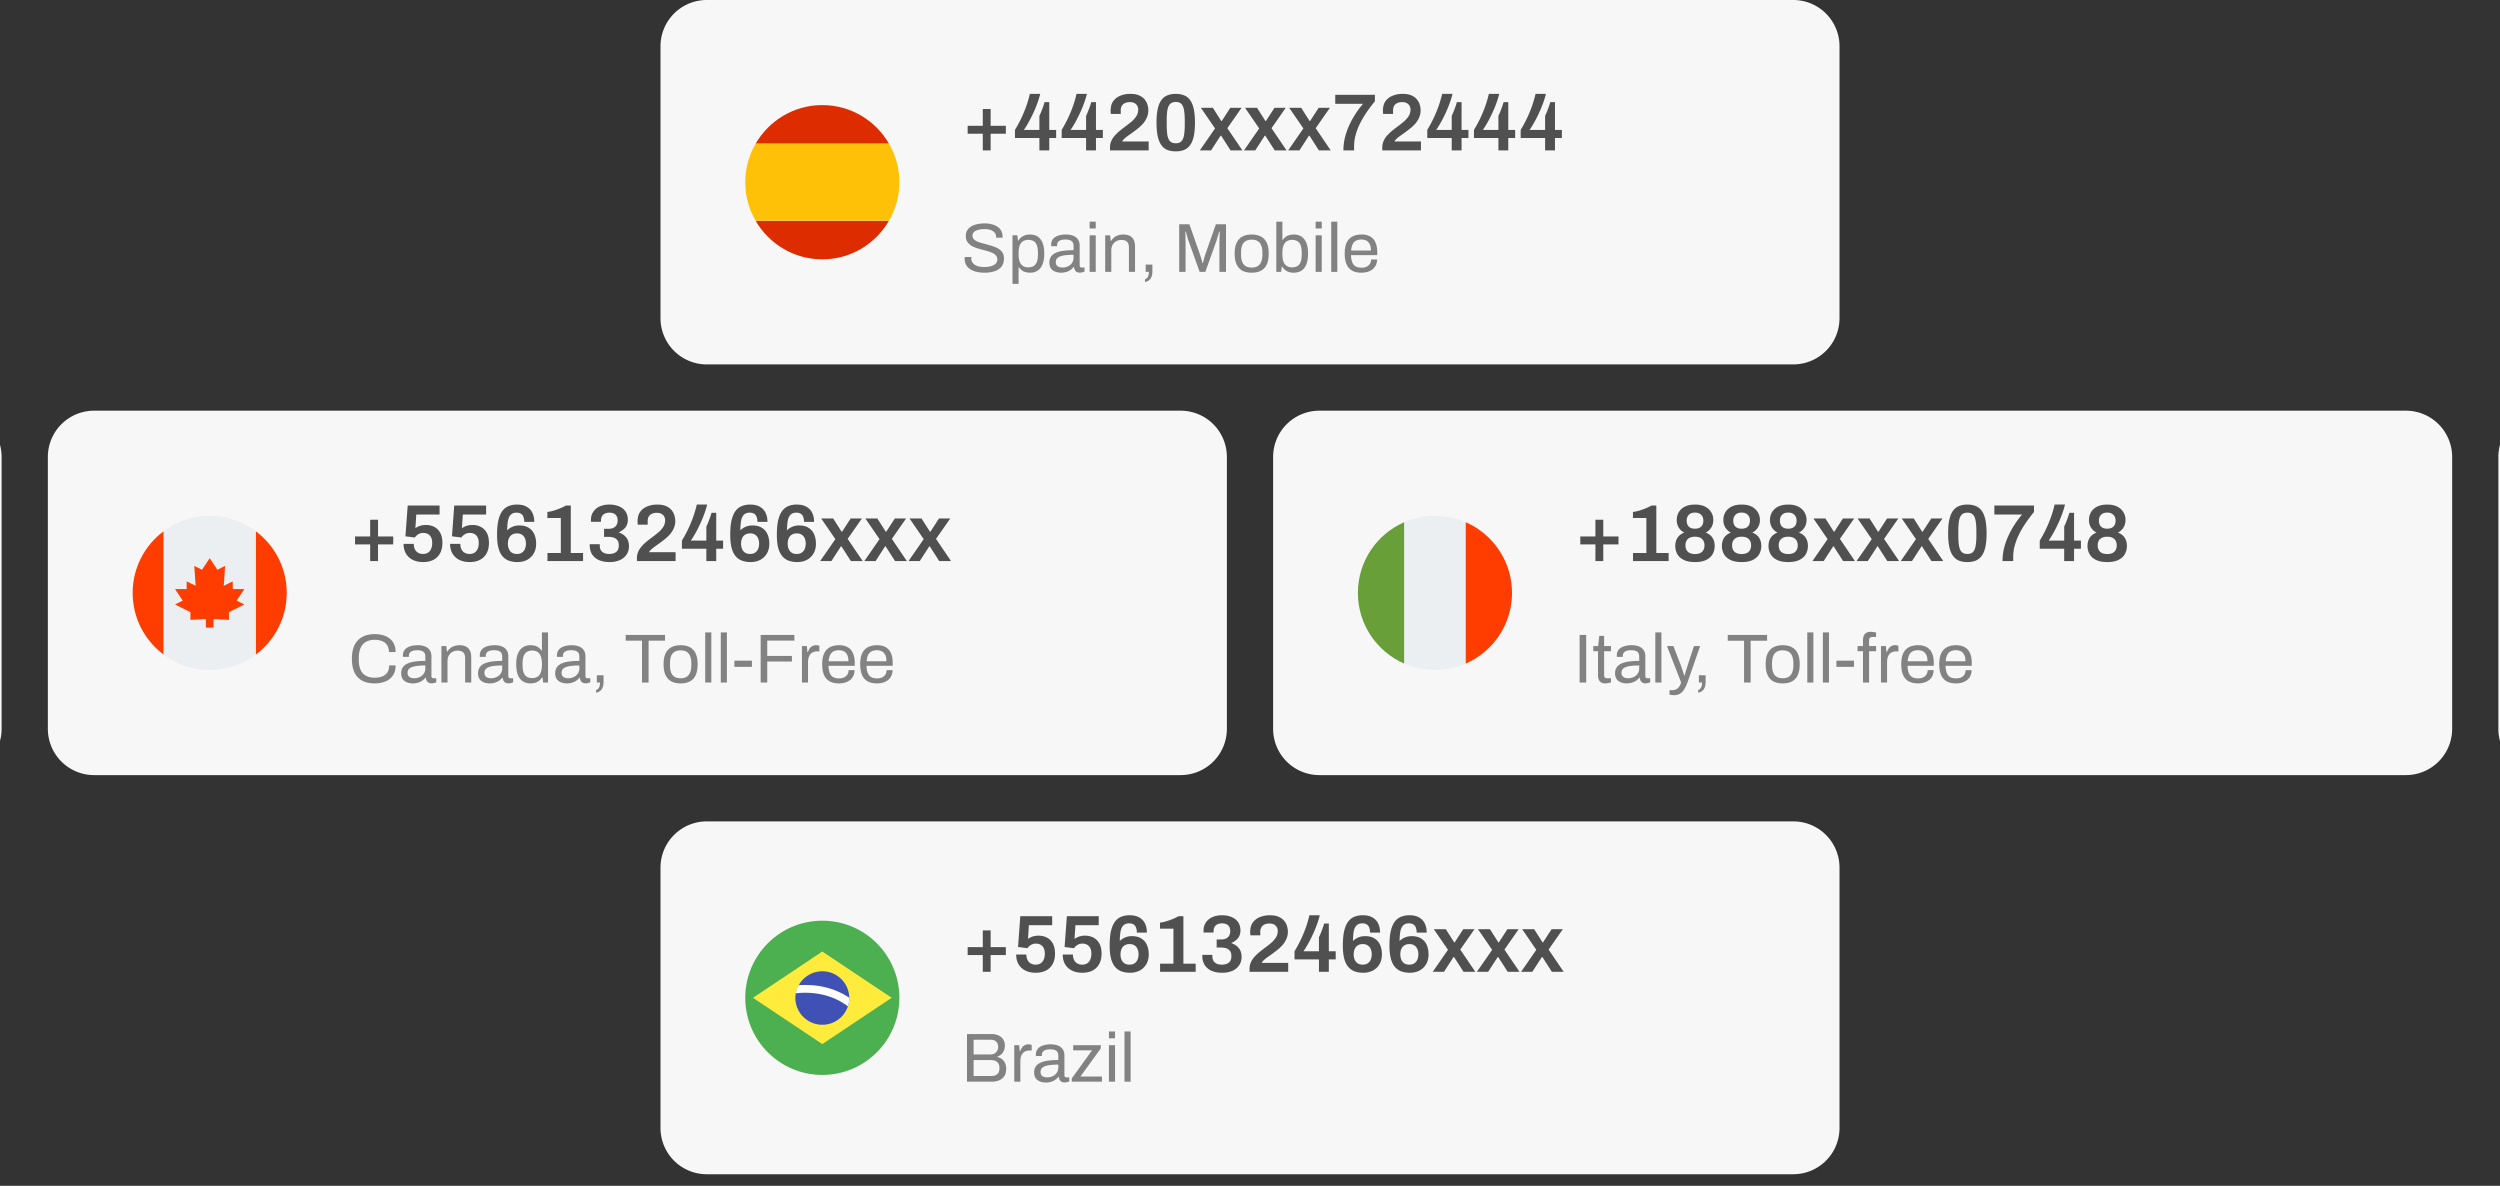 <svg width="331" height="157" viewBox="0 0 331 157" fill="none" xmlns="http://www.w3.org/2000/svg"><rect x="0" y="0" width="331" height="157" fill="#333333" stroke="none"/><g clip-path="url(#a)"><path d="M237.43 0H93.57a6.124 6.124 0 0 0-6.12 6.127v35.995a6.124 6.124 0 0 0 6.12 6.127h143.86a6.124 6.124 0 0 0 6.122-6.127V6.127A6.124 6.124 0 0 0 237.43 0z" fill="#F7F7F7"/><path d="M108.874 13.914c-3.774 0-7.062 2.057-8.827 5.106H117.7c-1.764-3.05-5.052-5.106-8.826-5.106zm8.825 15.316h-17.652c1.765 3.05 5.053 5.106 8.827 5.106s7.061-2.056 8.825-5.105z" fill="#DD2C00"/><path d="M119.078 24.123c0-1.862-.507-3.602-1.376-5.105h-17.654a10.155 10.155 0 0 0 0 10.211h17.654a10.168 10.168 0 0 0 1.376-5.106z" fill="#FFC107"/><path opacity=".7" d="M130.345 36.104a4.81 4.81 0 0 1-.992-.1 2.727 2.727 0 0 1-.835-.322 1.798 1.798 0 0 1-.588-.589c-.141-.238-.211-.533-.211-.882v-.092a.476.476 0 0 0 .009-.092h.881a.76.76 0 0 1-.009.092v.101c0 .245.074.454.221.625.147.172.349.3.606.386.263.08.56.12.89.12.147 0 .3-.01.46-.028a2.76 2.76 0 0 0 .468-.092 1.75 1.75 0 0 0 .404-.183.916.916 0 0 0 .285-.285.78.78 0 0 0 .11-.423.733.733 0 0 0-.184-.515 1.232 1.232 0 0 0-.468-.34 4.071 4.071 0 0 0-.671-.239 18.41 18.41 0 0 0-.762-.211 9.976 9.976 0 0 1-.771-.23 3.329 3.329 0 0 1-.661-.33 1.682 1.682 0 0 1-.478-.497 1.385 1.385 0 0 1-.174-.717c0-.263.052-.5.156-.707.11-.209.269-.383.477-.524.215-.147.478-.258.79-.331.312-.08.67-.12 1.075-.12.33 0 .636.037.918.11.287.068.538.175.753.322a1.5 1.5 0 0 1 .514.543c.122.22.184.487.184.8v.11h-.864v-.138a.784.784 0 0 0-.192-.534 1.234 1.234 0 0 0-.533-.34 2.196 2.196 0 0 0-.753-.119c-.367 0-.673.037-.918.11-.245.068-.429.169-.551.303a.641.641 0 0 0-.175.442c0 .19.059.349.175.478.122.128.281.235.477.321.196.08.42.153.671.22.251.068.505.139.762.212.263.068.517.147.762.24a2.7 2.7 0 0 1 .67.33c.202.129.361.294.478.496.116.196.174.438.174.726 0 .447-.11.812-.33 1.094-.221.276-.524.478-.909.606a4.24 4.24 0 0 1-1.341.193zm3.708 1.48V31.16h.643l.083.69h.064c.165-.27.376-.47.633-.598.258-.135.548-.202.873-.202.404 0 .747.089 1.028.266.282.178.499.457.652.837.153.373.23.86.23 1.46 0 .565-.08 1.033-.239 1.407-.153.368-.37.64-.652.818a1.802 1.802 0 0 1-.982.266c-.209 0-.405-.024-.588-.073a1.531 1.531 0 0 1-.496-.23 1.68 1.68 0 0 1-.386-.413h-.055v2.196h-.808zm2.075-2.187c.3 0 .545-.058.735-.175.19-.122.331-.31.422-.56.092-.258.138-.585.138-.984v-.193c0-.422-.049-.76-.147-1.01-.098-.258-.242-.442-.431-.552-.184-.11-.414-.165-.689-.165-.3 0-.548.067-.744.202-.19.128-.33.324-.422.588a3.138 3.138 0 0 0-.129.965v.138c0 .337.031.618.092.845.067.22.159.398.276.533.122.135.26.23.413.285.153.055.315.083.486.083zm4.348.707c-.178 0-.356-.021-.533-.064a1.61 1.61 0 0 1-.496-.211 1.068 1.068 0 0 1-.367-.405 1.429 1.429 0 0 1-.138-.661c0-.331.08-.604.239-.818.159-.215.379-.38.661-.496a3.6 3.6 0 0 1 1.019-.249c.392-.049.817-.073 1.277-.073v-.552c0-.177-.031-.33-.092-.46a.608.608 0 0 0-.331-.293c-.153-.074-.373-.11-.661-.11-.275 0-.496.036-.661.11a.705.705 0 0 0-.34.266.747.747 0 0 0-.092.368v.138h-.78a.478.478 0 0 1-.009-.092v-.11c0-.295.079-.54.238-.736.166-.202.395-.352.689-.45a3.02 3.02 0 0 1 1.01-.156c.404 0 .741.058 1.01.174.276.117.481.282.615.497.141.214.212.472.212.772v2.619c0 .116.027.199.082.248a.32.32 0 0 0 .202.064h.358v.533c-.085.037-.18.068-.284.092-.104.03-.224.046-.358.046a.711.711 0 0 1-.395-.1.607.607 0 0 1-.239-.258 1.276 1.276 0 0 1-.11-.386h-.064a1.672 1.672 0 0 1-.423.404c-.165.11-.352.196-.56.258a2.397 2.397 0 0 1-.679.091zm.202-.68a1.633 1.633 0 0 0 1.019-.349c.135-.116.242-.254.321-.413.08-.16.12-.334.12-.524v-.405a8.3 8.3 0 0 0-1.268.083c-.349.055-.618.153-.808.294-.183.141-.275.34-.275.598 0 .165.037.3.11.404a.696.696 0 0 0 .312.239c.135.049.291.073.469.073zm3.589-5.174v-.9h.808v.9h-.808zm0 5.744V31.16h.808v4.834h-.808zm2.062 0V31.16h.652l.074.726h.064c.129-.196.273-.355.432-.478.165-.122.346-.211.541-.266.202-.062.417-.092.643-.092.306 0 .573.052.799.156.233.104.413.273.542.506.135.232.202.548.202.946v3.336h-.808v-3.226c0-.202-.028-.367-.083-.496a.692.692 0 0 0-.211-.303.755.755 0 0 0-.321-.156 1.717 1.717 0 0 0-.414-.046c-.226 0-.44.055-.642.165-.202.11-.365.27-.487.478a1.507 1.507 0 0 0-.175.744v2.84h-.808zm5.267 1.351v-.377a.478.478 0 0 0 .284-.174.852.852 0 0 0 .175-.35c.036-.134.055-.284.055-.45h-.423v-.965h.891v.864c0 .355-.052.631-.156.827a1 1 0 0 1-.376.441 1.345 1.345 0 0 1-.45.184zm4.53-1.35V29.69h1.349l1.433 4.09c.037.11.073.232.11.367.043.129.08.251.11.367.037.117.065.218.083.304h.064a9.837 9.837 0 0 1 .175-.69c.036-.128.07-.245.101-.349l1.432-4.09h1.341v6.305h-.873V32.3c0-.19.004-.395.01-.616l.018-.616c.006-.19.009-.325.009-.404h-.073c-.019.08-.049.193-.092.34l-.138.45c-.043.153-.082.291-.119.414l-1.479 4.126h-.753l-1.478-4.126a11.9 11.9 0 0 1-.119-.359c-.037-.14-.077-.285-.12-.432a10.71 10.71 0 0 0-.11-.413h-.064c.006.135.009.303.009.505.006.196.009.395.009.598.006.196.009.373.009.533v3.694h-.844zm9.601.11c-.489 0-.902-.09-1.239-.267a1.81 1.81 0 0 1-.762-.836c-.172-.374-.257-.849-.257-1.425 0-.582.085-1.057.257-1.424.177-.374.431-.65.762-.827.337-.184.75-.276 1.239-.276.49 0 .9.092 1.231.276.337.177.591.453.762.827.171.367.257.842.257 1.424 0 .576-.086 1.05-.257 1.425a1.749 1.749 0 0 1-.762.836c-.331.178-.741.266-1.231.266zm0-.68c.313 0 .573-.062.781-.184.208-.123.364-.313.468-.57.11-.264.166-.594.166-.993v-.202c0-.404-.056-.735-.166-.992a1.122 1.122 0 0 0-.468-.57c-.208-.123-.468-.184-.781-.184-.312 0-.575.061-.789.184a1.128 1.128 0 0 0-.469.57c-.104.257-.156.588-.156.992v.202c0 .399.052.73.156.993.105.257.261.447.469.57.214.122.477.183.789.183zm5.55.68c-.325 0-.615-.065-.873-.194a1.62 1.62 0 0 1-.633-.606h-.064l-.083.69h-.643V29.35h.808v2.417h.055c.11-.172.239-.31.386-.414a1.53 1.53 0 0 1 .496-.23c.183-.049.379-.073.587-.073.374 0 .701.089.983.266.282.178.499.45.652.818.159.368.239.837.239 1.406 0 .6-.077 1.09-.23 1.47-.153.375-.37.65-.652.828-.281.178-.624.266-1.028.266zm-.193-.708c.275 0 .505-.055.689-.166.189-.11.333-.29.431-.542.098-.257.147-.594.147-1.01v-.194c0-.404-.046-.732-.138-.983-.091-.258-.232-.444-.422-.56-.19-.123-.435-.184-.735-.184-.171 0-.333.027-.486.082a1.03 1.03 0 0 0-.414.285 1.453 1.453 0 0 0-.275.542 3.266 3.266 0 0 0-.092.837v.147c0 .38.043.698.129.955.092.258.232.454.422.589.196.134.444.202.744.202zm3.107-5.147v-.9h.808v.9h-.808zm0 5.744V31.16h.808v4.834h-.808zm2.063 0V29.35h.808v6.644h-.808zm3.99.11c-.477 0-.881-.088-1.212-.266a1.785 1.785 0 0 1-.744-.836c-.165-.374-.248-.849-.248-1.425 0-.582.083-1.057.248-1.424.172-.374.423-.65.753-.827.331-.184.744-.276 1.24-.276.453 0 .833.089 1.139.266a1.6 1.6 0 0 1 .688.781c.159.344.239.776.239 1.296v.386h-3.471c.012.386.067.705.165.956.104.245.257.426.459.542.202.11.457.166.763.166.208 0 .388-.025.541-.074.16-.055.291-.132.395-.23a.938.938 0 0 0 .248-.349c.055-.135.086-.282.092-.44h.79a1.964 1.964 0 0 1-.147.716 1.506 1.506 0 0 1-.404.551 1.917 1.917 0 0 1-.652.359 2.781 2.781 0 0 1-.882.128zm-1.35-2.931h2.617c0-.27-.03-.497-.091-.68a1.132 1.132 0 0 0-.267-.45.921.921 0 0 0-.395-.249 1.428 1.428 0 0 0-.505-.082c-.281 0-.52.052-.716.156a1.034 1.034 0 0 0-.45.478c-.104.214-.168.49-.193.827z" fill="#505050"/><path d="M130.12 19.912v-2.21h-2.003v-1.05h2.003v-2.22h1.04v2.22h2.014v1.05h-2.014v2.21h-1.04zm7.496 0v-1.64h-3.235v-1.073c.286-.472.55-.958.793-1.458s.464-1.026.664-1.576c.201-.55.372-1.13.514-1.737h1.372c-.093.379-.211.768-.354 1.168-.142.4-.3.79-.471 1.17-.172.378-.343.732-.515 1.06-.171.322-.332.605-.482.848a6.88 6.88 0 0 1-.342.525h2.056v-1.855c.065-.136.129-.279.193-.429.065-.157.126-.314.182-.471a9.17 9.17 0 0 0 .311-.923h.621V17.2h.911v1.072h-.911v1.64h-1.307zm6.183 0v-1.64h-3.235v-1.073c.286-.472.55-.958.793-1.458s.464-1.026.664-1.576c.201-.55.372-1.13.514-1.737h1.372c-.093.379-.211.768-.354 1.168-.142.4-.3.79-.471 1.17-.172.378-.343.732-.515 1.06-.171.322-.332.605-.482.848a6.88 6.88 0 0 1-.342.525h2.056v-1.855c.065-.136.129-.279.193-.429.064-.157.126-.314.182-.471a9.17 9.17 0 0 0 .311-.923h.621V17.2h.911v1.072h-.911v1.64h-1.307zm3.163 0v-.354c0-.322.057-.615.171-.88.114-.264.268-.503.461-.718.193-.221.407-.429.643-.622.242-.2.485-.39.728-.568.3-.221.582-.443.847-.665a3.33 3.33 0 0 0 .642-.729c.164-.264.247-.557.247-.879 0-.15-.036-.3-.107-.45a.894.894 0 0 0-.354-.376c-.157-.1-.372-.15-.643-.15s-.496.047-.675.14a.901.901 0 0 0-.407.375 1.321 1.321 0 0 0-.128.611v.44h-1.307a1.47 1.47 0 0 1-.022-.161 2.851 2.851 0 0 1-.01-.268c0-.53.118-.954.353-1.276.243-.329.56-.568.954-.718a3.504 3.504 0 0 1 1.296-.236c.485 0 .881.071 1.189.214.314.143.557.325.729.547.178.222.3.457.364.708a2.397 2.397 0 0 1-.075 1.63 3.12 3.12 0 0 1-.482.793 5.5 5.5 0 0 1-.739.707c-.279.222-.579.447-.9.676a22.71 22.71 0 0 0-.482.343 4.164 4.164 0 0 0-.418.343 1.577 1.577 0 0 0-.268.343h3.514v1.18h-5.121zm8.711.128c-.4 0-.757-.057-1.071-.171a1.852 1.852 0 0 1-.804-.611c-.221-.286-.389-.672-.503-1.158-.114-.494-.172-1.115-.172-1.866 0-.75.058-1.369.172-1.855.114-.493.282-.883.503-1.169a1.77 1.77 0 0 1 .804-.6 2.95 2.95 0 0 1 1.071-.182c.4 0 .754.06 1.061.182.314.114.582.315.803.6.221.286.39.676.504 1.17.114.485.171 1.103.171 1.854 0 .75-.057 1.372-.171 1.866-.114.486-.283.872-.504 1.158a1.85 1.85 0 0 1-.803.61 3.032 3.032 0 0 1-1.061.172zm0-1.072c.336 0 .585-.09.75-.268.171-.186.285-.457.343-.815.064-.364.096-.815.096-1.35v-.558c0-.55-.032-1.008-.096-1.373-.058-.371-.172-.647-.343-.825-.165-.186-.414-.28-.75-.28-.328 0-.582.094-.761.28-.171.178-.289.45-.353.815a8.815 8.815 0 0 0-.086 1.35v.558c0 .543.029 1 .086 1.373.064.364.182.64.353.825.179.179.433.268.761.268zm3.184.944l2.014-2.906-1.875-2.734h1.586l1.114 1.748h.064l1.136-1.748h1.489l-1.885 2.702 1.992 2.938h-1.564l-1.253-1.952h-.065l-1.264 1.952h-1.489zm5.848 0l2.014-2.906-1.875-2.734h1.586l1.114 1.748h.064l1.136-1.748h1.489l-1.886 2.702 1.993 2.938h-1.564l-1.254-1.952h-.064l-1.264 1.952h-1.489zm5.848 0l2.014-2.906-1.874-2.734h1.585l1.114 1.748h.065l1.135-1.748h1.489l-1.885 2.702 1.992 2.938h-1.564l-1.253-1.952h-.064l-1.265 1.952h-1.489zm7.316 0c0-.6.072-1.187.214-1.759a9.47 9.47 0 0 1 .6-1.662 12.249 12.249 0 0 1 1.778-2.745h-3.674v-1.19h5.249v.858c-.242.293-.493.615-.75.965s-.506.722-.75 1.115c-.235.393-.45.8-.642 1.223a8.26 8.26 0 0 0-.45 1.308 5.64 5.64 0 0 0-.161 1.34v.547h-1.414zm5.144 0v-.354c0-.322.057-.615.172-.88.114-.264.268-.503.46-.718.193-.221.407-.429.643-.622.243-.2.485-.39.729-.568.3-.221.581-.443.846-.665.264-.228.478-.471.643-.729.163-.264.246-.557.246-.879 0-.15-.036-.3-.107-.45a.894.894 0 0 0-.354-.376c-.157-.1-.371-.15-.642-.15-.272 0-.497.047-.675.14a.896.896 0 0 0-.407.375 1.309 1.309 0 0 0-.129.611v.44h-1.307a2.512 2.512 0 0 1-.032-.429c0-.53.118-.954.353-1.276.243-.329.561-.568.954-.718a3.508 3.508 0 0 1 1.296-.236c.485 0 .882.071 1.189.214.314.143.557.325.729.547.178.222.3.457.364.708a2.397 2.397 0 0 1-.075 1.63 3.091 3.091 0 0 1-.482.793 5.441 5.441 0 0 1-.739.707c-.279.222-.579.447-.9.676a25.6 25.6 0 0 0-.482.343 4.164 4.164 0 0 0-.418.343 1.577 1.577 0 0 0-.268.343h3.514v1.18h-5.121zm9.193 0v-1.64h-3.235v-1.073c.286-.472.55-.958.793-1.458s.464-1.026.664-1.576c.201-.55.372-1.13.514-1.737h1.372c-.093.379-.211.768-.354 1.168-.142.4-.3.79-.471 1.17a15.89 15.89 0 0 1-.997 1.909 6.88 6.88 0 0 1-.342.524h2.056v-1.855c.065-.136.129-.279.193-.429.065-.157.126-.314.182-.471a9.17 9.17 0 0 0 .311-.923h.621V17.2h.911v1.072h-.911v1.64h-1.307zm6.183 0v-1.64h-3.235v-1.073c.286-.472.55-.958.793-1.458s.464-1.026.664-1.576c.201-.55.372-1.13.514-1.737h1.372c-.093.379-.211.768-.354 1.168-.142.4-.3.79-.471 1.17-.172.378-.343.732-.515 1.06-.171.322-.332.605-.482.848a6.88 6.88 0 0 1-.342.525h2.056v-1.855c.065-.136.129-.279.193-.429.065-.157.126-.314.182-.471a9.17 9.17 0 0 0 .311-.923h.621V17.2h.911v1.072h-.911v1.64h-1.307zm6.183 0v-1.64h-3.235v-1.073c.286-.472.55-.958.793-1.458s.464-1.026.664-1.576.372-1.13.514-1.737h1.371c-.092.379-.21.768-.353 1.168-.142.4-.3.79-.471 1.17-.172.378-.343.732-.515 1.06-.171.322-.332.605-.482.848a6.538 6.538 0 0 1-.343.525h2.057v-1.855c.065-.136.129-.279.193-.429.064-.157.126-.314.182-.471a9.17 9.17 0 0 0 .311-.923h.621V17.2h.911v1.072h-.911v1.64h-1.307z" fill="#505050"/><path d="M-5.91 54.375h-143.859a6.124 6.124 0 0 0-6.122 6.127v35.995a6.125 6.125 0 0 0 6.122 6.127h143.86a6.124 6.124 0 0 0 6.121-6.127V60.502a6.124 6.124 0 0 0-6.122-6.127zm162.227 0H12.457a6.124 6.124 0 0 0-6.121 6.127v35.995a6.124 6.124 0 0 0 6.122 6.127h143.859a6.125 6.125 0 0 0 6.122-6.127V60.502a6.124 6.124 0 0 0-6.122-6.127z" fill="#F7F7F7"/><path d="M33.884 70.345a10.139 10.139 0 0 0-12.243 0v16.31a10.139 10.139 0 0 0 12.243 0v-16.31z" fill="#ECEFF1"/><path d="M37.964 78.5c0-3.337-1.607-6.29-4.081-8.154v16.31c2.474-1.863 4.08-4.818 4.08-8.155zm-20.401 0c0 3.338 1.606 6.293 4.08 8.156v-16.31c-2.474 1.863-4.08 4.817-4.08 8.155zm14.791-.511h-1.53l-.02-1.013-1.18.59.18-2.64-1.02.51-1.017-1.532-1.024 1.532-1.02-.51.18 2.626-1.18-.576s-.023 1.007-.02 1.013h-1.531l1.02 1.531-1.02.511 2.04 1.021v1.022l2.04-.11v1.13h1.021v-1.13l2.04.11v-1.022l2.041-1.02-1.02-.512 1.02-1.531z" fill="#FF3D00"/><path opacity=".7" d="M49.606 90.481c-.643 0-1.188-.116-1.635-.349a2.397 2.397 0 0 1-1.028-1.075c-.233-.484-.35-1.097-.35-1.838 0-1.097.267-1.915.8-2.454.532-.54 1.273-.809 2.222-.809.538 0 1.016.09 1.432.267.417.171.741.435.974.79.238.35.358.79.358 1.324h-.882c0-.368-.08-.671-.239-.91a1.374 1.374 0 0 0-.652-.533 2.47 2.47 0 0 0-.991-.184c-.441 0-.82.086-1.139.257-.318.172-.56.438-.725.8-.165.355-.248.815-.248 1.378v.193c0 .558.083 1.014.248 1.37.165.349.404.606.716.772.318.165.7.248 1.148.248.392 0 .728-.058 1.01-.175.288-.116.508-.294.661-.533.16-.245.239-.551.239-.919h.854c0 .545-.123.993-.368 1.342a2.15 2.15 0 0 1-.982.781 3.71 3.71 0 0 1-1.423.257zm5.045 0a2.25 2.25 0 0 1-.532-.064 1.617 1.617 0 0 1-.496-.211 1.066 1.066 0 0 1-.367-.405 1.43 1.43 0 0 1-.138-.661c0-.331.08-.604.239-.818.159-.215.38-.38.66-.497a3.605 3.605 0 0 1 1.02-.248c.392-.049.817-.073 1.276-.073v-.552c0-.177-.03-.33-.091-.46a.608.608 0 0 0-.331-.293c-.153-.074-.373-.11-.661-.11-.276 0-.496.036-.661.11a.7.7 0 0 0-.34.266.744.744 0 0 0-.092.368v.138h-.78a.469.469 0 0 1-.01-.092v-.11c0-.295.08-.54.24-.736a1.46 1.46 0 0 1 .688-.45c.294-.104.63-.156 1.01-.156.404 0 .74.058 1.01.174.276.117.48.282.615.497.141.214.212.471.212.772v2.619c0 .116.027.199.082.248a.319.319 0 0 0 .202.064h.358v.533c-.085.037-.18.068-.284.092-.104.03-.224.046-.358.046a.713.713 0 0 1-.395-.1.606.606 0 0 1-.24-.258 1.285 1.285 0 0 1-.11-.386h-.064c-.11.153-.25.288-.422.404-.165.11-.352.196-.56.257a2.396 2.396 0 0 1-.68.092zm.202-.68a1.624 1.624 0 0 0 1.02-.349 1.32 1.32 0 0 0 .321-.413c.08-.16.12-.334.12-.524v-.405a8.3 8.3 0 0 0-1.268.083c-.349.055-.618.153-.808.294-.184.141-.275.34-.275.598 0 .165.036.3.11.404a.69.69 0 0 0 .312.239c.135.049.29.073.468.073zm3.59.57v-4.834h.653l.073.726h.065a1.93 1.93 0 0 1 .431-.478 1.66 1.66 0 0 1 .542-.266c.202-.062.416-.092.643-.092.306 0 .572.052.798.156.233.104.414.273.542.505.135.233.202.549.202.947v3.336h-.808v-3.226c0-.202-.027-.367-.082-.496a.694.694 0 0 0-.212-.303.753.753 0 0 0-.321-.156 1.703 1.703 0 0 0-.413-.046c-.227 0-.441.055-.643.165-.202.11-.364.27-.487.478a1.504 1.504 0 0 0-.174.744v2.84h-.808zm6.386.11a2.25 2.25 0 0 1-.532-.064 1.618 1.618 0 0 1-.496-.211 1.067 1.067 0 0 1-.367-.405 1.431 1.431 0 0 1-.138-.661c0-.331.08-.604.239-.818.159-.215.38-.38.66-.497a3.605 3.605 0 0 1 1.02-.248c.392-.049.817-.073 1.276-.073v-.552c0-.177-.03-.33-.091-.46a.609.609 0 0 0-.33-.293c-.154-.074-.374-.11-.662-.11-.276 0-.496.036-.661.11a.7.7 0 0 0-.34.266.744.744 0 0 0-.092.368v.138h-.78a.469.469 0 0 1-.01-.092v-.11c0-.295.08-.54.24-.736.165-.202.394-.352.688-.45.294-.104.63-.156 1.01-.156.404 0 .74.058 1.01.174.276.117.48.282.615.497.141.214.212.471.212.772v2.619c0 .116.027.199.082.248a.319.319 0 0 0 .202.064h.358v.533a1.74 1.74 0 0 1-.284.092c-.104.03-.224.046-.359.046a.713.713 0 0 1-.394-.1.606.606 0 0 1-.24-.258 1.283 1.283 0 0 1-.11-.386h-.064c-.11.153-.25.288-.422.404-.165.11-.352.196-.56.257a2.396 2.396 0 0 1-.68.092zm.203-.68a1.624 1.624 0 0 0 1.019-.349 1.32 1.32 0 0 0 .321-.413c.08-.16.12-.334.12-.524v-.405a8.28 8.28 0 0 0-1.268.083c-.349.055-.618.153-.808.294-.183.141-.275.34-.275.598 0 .165.036.3.11.404a.69.69 0 0 0 .312.239c.135.049.29.073.468.073zm5.233.68c-.398 0-.741-.088-1.029-.266-.281-.178-.502-.454-.66-.827-.154-.38-.23-.87-.23-1.47 0-.57.08-1.04.238-1.407.16-.367.38-.64.662-.818.281-.177.609-.266.982-.266.214 0 .413.024.597.073a1.475 1.475 0 0 1 .872.643h.055v-2.416h.808v6.644h-.652l-.073-.69h-.064c-.166.27-.38.473-.643.607a1.939 1.939 0 0 1-.863.193zm.193-.707c.306 0 .554-.068.743-.202.19-.135.328-.331.414-.589.091-.257.137-.576.137-.955v-.147c0-.331-.033-.61-.1-.837a1.453 1.453 0 0 0-.276-.542.96.96 0 0 0-.404-.285 1.426 1.426 0 0 0-.487-.083c-.3 0-.545.062-.734.184-.19.117-.331.303-.423.56-.092.252-.138.58-.138.984v.193c0 .417.05.754.147 1.011.098.251.239.432.423.542.19.11.422.166.698.166zm4.585.707a2.25 2.25 0 0 1-.532-.064 1.618 1.618 0 0 1-.496-.211 1.068 1.068 0 0 1-.367-.405 1.431 1.431 0 0 1-.138-.661c0-.331.08-.604.239-.818.159-.215.38-.38.66-.497a3.604 3.604 0 0 1 1.02-.248c.392-.049.817-.073 1.276-.073v-.552c0-.177-.03-.33-.091-.46a.608.608 0 0 0-.33-.293c-.154-.074-.374-.11-.662-.11-.275 0-.496.036-.661.11a.7.7 0 0 0-.34.266.744.744 0 0 0-.092.368v.138h-.78a.469.469 0 0 1-.01-.092v-.11c0-.295.08-.54.24-.736.165-.202.394-.352.688-.45.294-.104.63-.156 1.01-.156.404 0 .74.058 1.01.174.276.117.48.282.615.497.141.214.212.471.212.772v2.619c0 .116.027.199.082.248a.319.319 0 0 0 .202.064h.358v.533a1.74 1.74 0 0 1-.284.092c-.104.03-.224.046-.358.046a.713.713 0 0 1-.395-.1.606.606 0 0 1-.239-.258 1.283 1.283 0 0 1-.11-.386h-.064c-.11.153-.252.288-.423.404-.165.11-.352.196-.56.257a2.397 2.397 0 0 1-.68.092zm.203-.68a1.624 1.624 0 0 0 1.019-.349 1.32 1.32 0 0 0 .321-.413c.08-.16.12-.334.12-.524v-.405a8.28 8.28 0 0 0-1.268.083c-.349.055-.618.153-.808.294-.183.141-.275.34-.275.598 0 .165.036.3.11.404a.69.69 0 0 0 .312.239c.135.049.29.073.469.073zm3.68 1.921v-.377a.48.48 0 0 0 .286-.174.854.854 0 0 0 .174-.35 1.71 1.71 0 0 0 .055-.45h-.422v-.965h.89v.864c0 .355-.052.631-.156.827a1 1 0 0 1-.376.441 1.345 1.345 0 0 1-.45.184zM85 90.372v-5.543h-2.158v-.762h5.206v.762h-2.176v5.542H85zm5.117.11c-.49 0-.903-.09-1.24-.267a1.815 1.815 0 0 1-.761-.836c-.172-.374-.258-.849-.258-1.425 0-.582.086-1.057.257-1.424.178-.374.432-.65.763-.828.336-.183.75-.275 1.24-.275.489 0 .9.092 1.23.275.337.178.59.454.762.828.171.367.257.842.257 1.424 0 .576-.086 1.05-.257 1.425a1.753 1.753 0 0 1-.762.836c-.33.178-.741.266-1.23.266zm0-.68c.313 0 .573-.062.78-.184.209-.123.365-.313.47-.57.11-.264.164-.595.164-.993v-.202c0-.404-.055-.735-.165-.993a1.122 1.122 0 0 0-.468-.57c-.208-.122-.468-.183-.78-.183-.313 0-.576.061-.79.184a1.123 1.123 0 0 0-.469.57c-.104.257-.156.588-.156.992v.202c0 .398.052.73.156.993.104.257.26.447.469.57.214.122.477.183.79.183zm3.254.57v-6.645h.808v6.644h-.808zm2.062 0v-6.645h.808v6.644h-.808zm1.797-2.078v-.818h2.323v.818H97.23zm3.48 2.077v-6.304h4.463v.753h-3.591v2.022h3.269v.745h-3.269v2.784h-.872zm5.466 0v-4.834h.652l.073.8h.065a1.84 1.84 0 0 1 .202-.432.971.971 0 0 1 .349-.34 1 1 0 0 1 .541-.138c.092 0 .175.009.248.027.08.013.138.028.175.046v.745h-.303a1.24 1.24 0 0 0-.542.11.954.954 0 0 0-.367.294 1.335 1.335 0 0 0-.221.46 2.417 2.417 0 0 0-.064.57v2.692h-.808zm4.888.11c-.477 0-.881-.088-1.212-.266a1.785 1.785 0 0 1-.744-.836c-.165-.374-.248-.849-.248-1.425 0-.582.083-1.057.248-1.424.172-.374.423-.65.753-.828.331-.183.744-.275 1.24-.275.453 0 .832.089 1.139.266a1.6 1.6 0 0 1 .688.781c.159.344.239.775.239 1.296v.386h-3.471c.012.386.067.705.165.956.104.245.257.426.459.542.202.11.456.166.763.166.208 0 .388-.025.541-.074.159-.055.291-.132.395-.23a.937.937 0 0 0 .248-.349c.055-.135.086-.282.092-.44h.79a2.007 2.007 0 0 1-.147.716 1.507 1.507 0 0 1-.404.551 1.914 1.914 0 0 1-.652.359 2.781 2.781 0 0 1-.882.128zm-1.35-2.931h2.617c0-.27-.03-.497-.091-.68a1.132 1.132 0 0 0-.267-.45.922.922 0 0 0-.395-.249 1.43 1.43 0 0 0-.505-.083c-.281 0-.52.053-.716.157a1.033 1.033 0 0 0-.45.478c-.104.214-.168.49-.193.827zm6.381 2.931c-.478 0-.882-.088-1.212-.266a1.775 1.775 0 0 1-.744-.836c-.166-.374-.248-.849-.248-1.425 0-.582.082-1.057.248-1.424.171-.374.422-.65.753-.828.33-.183.744-.275 1.239-.275.453 0 .833.089 1.139.266a1.6 1.6 0 0 1 .689.781c.159.344.238.775.238 1.296v.386h-3.471c.013.386.068.705.166.956.104.245.257.426.459.542.202.11.456.166.762.166.208 0 .389-.025.542-.074.159-.055.291-.132.395-.23a.948.948 0 0 0 .248-.349c.055-.135.085-.282.091-.44h.79a1.964 1.964 0 0 1-.147.716 1.496 1.496 0 0 1-.404.551 1.904 1.904 0 0 1-.652.359 2.78 2.78 0 0 1-.881.128zm-1.35-2.931h2.617c0-.27-.031-.497-.092-.68a1.13 1.13 0 0 0-.266-.45.922.922 0 0 0-.395-.249 1.43 1.43 0 0 0-.505-.083c-.282 0-.521.053-.716.157a1.033 1.033 0 0 0-.45.478c-.104.214-.169.49-.193.827z" fill="#505050"/><path d="M49.011 74.289v-2.21h-2.003v-1.05h2.003v-2.22h1.04v2.22h2.013v1.05H50.05v2.21h-1.039zm7.003.128c-.514 0-.967-.096-1.36-.29a2.141 2.141 0 0 1-.9-.825c-.214-.364-.322-.797-.322-1.297h1.35c0 .272.05.51.15.718.1.2.244.354.429.461.186.108.404.161.653.161.244 0 .454-.053.632-.16.18-.108.319-.269.418-.483.107-.222.16-.493.16-.815 0-.3-.049-.547-.15-.74a.956.956 0 0 0-.417-.44c-.178-.1-.382-.15-.61-.15a1.258 1.258 0 0 0-.847.311 1.4 1.4 0 0 0-.278.3l-1.243-.16.3-4.075h4.22v1.19h-3.085l-.117 1.813a2.197 2.197 0 0 1 .793-.365 2.63 2.63 0 0 1 .61-.064c.407 0 .775.085 1.103.257.33.172.59.432.782.783.193.35.29.797.29 1.34 0 .536-.104.993-.311 1.372a2.083 2.083 0 0 1-.89.869c-.377.193-.83.29-1.36.29zm6.163 0c-.515 0-.968-.096-1.361-.29a2.142 2.142 0 0 1-.9-.825c-.214-.364-.321-.797-.321-1.297h1.35c0 .272.05.51.15.718.1.2.242.354.428.461.186.108.403.161.654.161.242 0 .453-.053.632-.16a1.08 1.08 0 0 0 .417-.483c.108-.222.161-.493.161-.815 0-.3-.05-.547-.15-.74a.963.963 0 0 0-.418-.44c-.178-.1-.382-.15-.61-.15a1.258 1.258 0 0 0-.847.311c-.107.086-.2.186-.278.3l-1.243-.16.3-4.075h4.221v1.19h-3.085l-.118 1.813c.1-.072.214-.14.343-.204.128-.064.278-.118.45-.161.178-.043.381-.064.61-.064.407 0 .775.085 1.104.257.328.172.589.432.782.783.193.35.289.797.289 1.34 0 .536-.103.993-.31 1.372a2.087 2.087 0 0 1-.89.869c-.379.193-.832.29-1.36.29zm6.333 0a3.3 3.3 0 0 1-1.135-.182 2.047 2.047 0 0 1-.847-.59c-.235-.278-.414-.647-.535-1.104-.122-.465-.182-1.037-.182-1.716 0-.764.057-1.404.17-1.919.123-.515.294-.925.515-1.233.229-.307.508-.529.836-.665a2.921 2.921 0 0 1 1.125-.203c.535 0 .97.103 1.307.31.336.2.582.472.739.816.157.343.236.732.236 1.168H69.41a1.77 1.77 0 0 0-.107-.654.767.767 0 0 0-.321-.418c-.15-.1-.343-.15-.579-.15-.35 0-.614.096-.793.29-.178.185-.3.453-.364.803a8.64 8.64 0 0 0-.096 1.255c.042-.057.132-.136.267-.236a2.242 2.242 0 0 1 1.34-.418c.514 0 .935.107 1.264.322.328.207.571.493.728.857.157.365.236.78.236 1.244 0 .493-.107.922-.322 1.287a2.227 2.227 0 0 1-.878.847c-.371.193-.797.29-1.275.29zm-.064-1.072c.272 0 .493-.06.664-.182.178-.122.31-.286.397-.493a1.78 1.78 0 0 0 .128-.687c0-.264-.043-.496-.129-.697a1.02 1.02 0 0 0-.396-.482c-.171-.122-.392-.182-.664-.182s-.497.06-.675.182a1.02 1.02 0 0 0-.396.483c-.086.2-.129.435-.129.707 0 .25.043.479.129.686.085.208.218.372.396.493.178.115.403.172.675.172zm4.04.944v-1.073h1.768v-4.631h-1.779v-.805a4.5 4.5 0 0 0 .75-.15c.294-.085.59-.19.89-.31.3-.122.571-.25.814-.387h.642v6.283H77.2v1.073h-4.714zm8.23.128c-.565 0-1.043-.09-1.435-.268a2.078 2.078 0 0 1-.9-.772c-.2-.336-.3-.725-.3-1.168v-.161h1.328v.193c0 .357.11.632.332.825.221.186.532.28.932.28.378 0 .682-.09.91-.269.229-.179.344-.465.344-.858 0-.307-.065-.54-.193-.697a.945.945 0 0 0-.493-.343 2.127 2.127 0 0 0-.653-.096h-.611V70.01h.643c.214 0 .407-.04.578-.118a.905.905 0 0 0 .418-.365c.107-.164.16-.372.16-.622 0-.243-.046-.44-.139-.59a.84.84 0 0 0-.385-.332 1.385 1.385 0 0 0-.557-.107c-.222 0-.418.04-.59.118a.81.81 0 0 0-.396.343c-.093.15-.14.343-.14.579v.171h-1.328v-.268c0-.407.104-.76.311-1.061.207-.307.493-.543.857-.708a3.092 3.092 0 0 1 1.264-.246c.485 0 .91.078 1.275.236.371.15.66.375.868.675.206.3.31.668.31 1.104 0 .286-.053.537-.16.751-.1.207-.24.382-.418.525a3.174 3.174 0 0 1-.6.376v.043c.378.114.693.321.943.621.257.3.385.694.385 1.18 0 .436-.11.811-.332 1.126a2.081 2.081 0 0 1-.9.729 3.362 3.362 0 0 1-1.328.246zm3.612-.128v-.354c0-.322.057-.615.171-.88.114-.264.268-.503.46-.718.194-.221.408-.429.644-.622.242-.2.486-.39.728-.568.3-.222.582-.443.846-.665.264-.228.479-.471.643-.729a1.63 1.63 0 0 0 .247-.879c0-.15-.036-.3-.107-.45a.885.885 0 0 0-.354-.376c-.157-.1-.371-.15-.643-.15-.271 0-.496.047-.675.14a.903.903 0 0 0-.407.375 1.312 1.312 0 0 0-.128.611v.44h-1.307a1.8 1.8 0 0 1-.022-.161 2.89 2.89 0 0 1-.01-.268c0-.53.117-.954.353-1.276.243-.329.561-.568.954-.718a3.51 3.51 0 0 1 1.296-.236c.486 0 .882.071 1.189.214.314.143.557.325.728.547.179.221.3.457.365.708a2.384 2.384 0 0 1-.075 1.63 3.054 3.054 0 0 1-.482.793 5.443 5.443 0 0 1-.74.707 21.16 21.16 0 0 1-.9.676c-.164.114-.325.229-.482.343a4.347 4.347 0 0 0-.417.343 1.611 1.611 0 0 0-.268.343h3.514v1.18h-5.121zm9.193 0v-1.64h-3.235v-1.073c.286-.472.55-.958.793-1.458s.464-1.026.664-1.576.372-1.13.514-1.737h1.371c-.092.379-.21.768-.353 1.168-.143.4-.3.79-.472 1.17-.171.378-.343.732-.514 1.06a15.59 15.59 0 0 1-.482.848 6.768 6.768 0 0 1-.343.525h2.057v-1.855c.064-.136.129-.279.193-.429.064-.157.125-.314.182-.472a9.494 9.494 0 0 0 .31-.922h.622v3.678h.91v1.072h-.91v1.64h-1.307zm5.862.128c-.421 0-.8-.06-1.135-.182a2.042 2.042 0 0 1-.847-.59c-.235-.278-.414-.647-.535-1.104-.122-.465-.182-1.037-.182-1.716 0-.764.056-1.404.171-1.919.121-.515.292-.925.514-1.233a1.97 1.97 0 0 1 .836-.665 2.921 2.921 0 0 1 1.125-.203c.535 0 .971.103 1.307.31.335.2.581.472.739.816.157.343.236.732.236 1.168h-1.329c0-.257-.036-.475-.107-.654a.764.764 0 0 0-.321-.418c-.15-.1-.343-.15-.579-.15-.35 0-.614.096-.793.29-.179.185-.3.453-.364.803-.057.35-.09.769-.096 1.255.043-.057.131-.136.268-.236a2.232 2.232 0 0 1 1.339-.418c.514 0 .935.107 1.264.322.328.207.571.493.728.857.157.365.236.78.236 1.244 0 .493-.107.922-.321 1.287a2.234 2.234 0 0 1-.879.847c-.372.193-.796.29-1.275.29zm-.064-1.072c.27 0 .493-.06.664-.182.179-.122.311-.286.397-.493.085-.208.128-.436.128-.687a1.77 1.77 0 0 0-.128-.697 1.02 1.02 0 0 0-.397-.482c-.171-.122-.393-.182-.664-.182-.272 0-.497.06-.675.182-.179.114-.31.275-.396.483-.086.2-.129.435-.129.707 0 .25.043.479.129.686.085.208.217.372.396.493.178.115.403.172.675.172zm6.236 1.072a3.32 3.32 0 0 1-1.135-.182 2.043 2.043 0 0 1-.846-.59c-.236-.278-.414-.647-.536-1.104-.122-.465-.182-1.037-.182-1.716 0-.764.057-1.404.171-1.919.122-.515.293-.925.514-1.233.229-.307.508-.529.836-.665a2.92 2.92 0 0 1 1.125-.203c.536 0 .971.103 1.307.31.336.2.582.472.739.816.157.343.236.732.236 1.168h-1.329c0-.257-.036-.475-.107-.654a.765.765 0 0 0-.321-.418c-.15-.1-.343-.15-.579-.15-.349 0-.614.096-.792.29-.179.185-.3.453-.365.803a8.72 8.72 0 0 0-.096 1.255 1.4 1.4 0 0 1 .268-.236 2.237 2.237 0 0 1 1.339-.418c.514 0 .936.107 1.264.322.328.207.572.493.728.857.157.365.236.78.236 1.244 0 .493-.107.922-.321 1.287a2.227 2.227 0 0 1-.879.847c-.371.193-.796.29-1.275.29zm-.064-1.072c.272 0 .493-.06.664-.182.179-.122.311-.286.397-.493.085-.208.128-.436.128-.687a1.77 1.77 0 0 0-.128-.697 1.018 1.018 0 0 0-.397-.482c-.171-.122-.392-.182-.664-.182-.271 0-.496.06-.675.182-.178.114-.31.275-.396.483-.086.2-.129.435-.129.707 0 .25.043.479.129.686.086.208.218.372.396.493.179.115.404.172.675.172zm3.098.944l2.014-2.906-1.875-2.734h1.586l1.114 1.748h.064l1.136-1.748h1.489l-1.886 2.702 1.993 2.938h-1.564l-1.254-1.952h-.064l-1.264 1.952h-1.489zm5.848 0l2.014-2.906-1.874-2.734h1.585l1.114 1.748h.064l1.136-1.748h1.489l-1.885 2.702 1.992 2.938h-1.564l-1.253-1.952h-.065l-1.264 1.952h-1.489zm5.849 0l2.014-2.906-1.875-2.734h1.586l1.114 1.748h.064l1.136-1.748h1.489l-1.886 2.702 1.993 2.938h-1.564l-1.254-1.952h-.064l-1.264 1.952h-1.489z" fill="#505050"/><path d="M318.543 54.375H174.684a6.124 6.124 0 0 0-6.122 6.127v35.995a6.125 6.125 0 0 0 6.122 6.127h143.859a6.125 6.125 0 0 0 6.122-6.127V60.502a6.124 6.124 0 0 0-6.122-6.127z" fill="#F7F7F7"/><path d="M189.987 68.29c-1.452 0-2.83.307-4.081.854v18.712a10.149 10.149 0 0 0 8.163 0V69.145a10.165 10.165 0 0 0-4.082-.855z" fill="#ECEFF1"/><path d="M194.066 69.144v18.712a10.21 10.21 0 0 0 0-18.712z" fill="#FF3D00"/><path d="M179.785 78.5c0 4.187 2.52 7.78 6.122 9.357V69.144c-3.602 1.577-6.122 5.17-6.122 9.357z" fill="#689F38"/><path opacity=".7" d="M209.141 90.37v-6.304h.872v6.304h-.872zm3.421.11c-.251 0-.447-.045-.588-.137a.822.822 0 0 1-.303-.377 1.401 1.401 0 0 1-.092-.505v-3.245h-.624v-.68h.643l.147-1.35h.642v1.35h.909v.68h-.909v3.125c0 .153.028.27.083.35.055.073.159.11.312.11h.514v.533a.92.92 0 0 1-.22.073 3.407 3.407 0 0 1-.266.046 1.188 1.188 0 0 1-.248.028zm2.809 0c-.178 0-.355-.02-.533-.064a1.618 1.618 0 0 1-.495-.211 1.07 1.07 0 0 1-.368-.404 1.429 1.429 0 0 1-.138-.662c0-.33.08-.604.239-.818.159-.215.38-.38.661-.496a3.61 3.61 0 0 1 1.02-.248c.391-.05.817-.074 1.276-.074v-.551c0-.178-.031-.331-.092-.46a.606.606 0 0 0-.33-.294c-.153-.073-.374-.11-.662-.11-.275 0-.495.037-.661.11a.697.697 0 0 0-.339.267.736.736 0 0 0-.092.367v.138h-.781a.476.476 0 0 1-.009-.092v-.11c0-.294.08-.54.239-.735a1.46 1.46 0 0 1 .688-.45 3.019 3.019 0 0 1 1.011-.157c.404 0 .74.058 1.01.175.275.116.48.281.615.496.141.214.211.472.211.772v2.62c0 .116.028.198.083.247a.318.318 0 0 0 .202.065h.358v.533a1.755 1.755 0 0 1-.285.092 1.29 1.29 0 0 1-.358.046.714.714 0 0 1-.395-.102.613.613 0 0 1-.239-.257 1.306 1.306 0 0 1-.11-.386h-.064c-.11.153-.251.288-.422.404-.166.11-.352.197-.561.258a2.392 2.392 0 0 1-.679.092zm.202-.68a1.622 1.622 0 0 0 1.019-.349c.135-.116.242-.254.322-.413.079-.16.119-.334.119-.524v-.404c-.496 0-.918.027-1.267.082-.349.056-.618.154-.808.294-.184.141-.276.34-.276.598 0 .165.037.3.11.404a.694.694 0 0 0 .313.24c.134.048.29.073.468.073zm3.59.57v-6.644h.808v6.644h-.808zm2.475 1.673a1.8 1.8 0 0 1-.386-.037l-.211-.037v-.588h.404c.147 0 .291-.03.432-.092.141-.06.272-.165.395-.312.122-.147.226-.35.312-.607l-1.873-4.834h.844l.965 2.49c.042.117.091.261.146.433.062.165.12.337.175.514.061.178.11.334.147.47h.055c.024-.099.055-.21.092-.332.037-.122.073-.248.11-.377l.119-.376c.043-.123.077-.23.101-.322l.818-2.5h.817l-1.635 4.697a5.905 5.905 0 0 1-.303.726c-.11.226-.232.42-.367.579a1.37 1.37 0 0 1-.487.367 1.52 1.52 0 0 1-.67.138zm3.203-.322v-.376a.48.48 0 0 0 .285-.175.85.85 0 0 0 .174-.35 1.7 1.7 0 0 0 .055-.45h-.422v-.965h.891v.864c0 .356-.052.631-.156.827-.098.203-.224.35-.377.442a1.347 1.347 0 0 1-.45.183zm6.073-1.35v-5.542h-2.158v-.763h5.206v.763h-2.176v5.541h-.872zm5.118.11c-.49 0-.903-.09-1.24-.267a1.81 1.81 0 0 1-.762-.836c-.172-.374-.257-.849-.257-1.425 0-.582.085-1.056.257-1.424.177-.374.431-.65.762-.827.337-.184.75-.276 1.24-.276.489 0 .899.092 1.23.276a1.7 1.7 0 0 1 .762.827c.172.368.257.842.257 1.424 0 .576-.085 1.051-.257 1.425a1.749 1.749 0 0 1-.762.836c-.331.178-.741.267-1.23.267zm0-.68c.312 0 .572-.062.78-.184.208-.123.364-.313.468-.57.111-.263.166-.594.166-.992v-.203c0-.404-.055-.735-.166-.992a1.122 1.122 0 0 0-.468-.57c-.208-.123-.468-.184-.78-.184-.313 0-.576.061-.79.184a1.122 1.122 0 0 0-.468.57c-.104.257-.156.588-.156.992v.203c0 .398.052.729.156.992.104.257.26.447.468.57.214.122.477.184.79.184zm3.253.57v-6.645h.808v6.644h-.808zm2.063 0v-6.645h.808v6.644h-.808zm1.795-2.078v-.818h2.324v.818h-2.324zm3.517 2.077v-4.154h-.716v-.68h.716v-.772c0-.19.028-.367.083-.533a.775.775 0 0 1 .312-.413c.153-.11.368-.166.643-.166.086 0 .168.007.248.019.086.006.165.018.239.036.079.013.15.028.211.046v.58h-.487c-.153 0-.266.04-.34.119-.067.073-.101.18-.101.322v.762h.928v.68h-.928v4.154h-.808zm2.382 0v-4.834h.652l.073.8h.064c.049-.153.117-.297.202-.432a1.004 1.004 0 0 1 .891-.478c.092 0 .175.01.248.028.08.012.138.027.175.046v.744h-.304c-.208 0-.388.037-.541.11a.957.957 0 0 0-.368.294 1.334 1.334 0 0 0-.22.46 2.417 2.417 0 0 0-.064.57v2.692h-.808zm4.887.11c-.477 0-.881-.088-1.212-.266a1.785 1.785 0 0 1-.744-.836c-.165-.374-.248-.849-.248-1.425 0-.582.083-1.056.248-1.424.172-.374.423-.65.753-.827.331-.184.744-.276 1.24-.276.453 0 .832.089 1.138.267.307.171.536.431.689.78.159.344.239.776.239 1.297v.386h-3.471c.012.386.067.704.165.955.104.245.257.426.459.543.202.11.456.165.762.165.209 0 .389-.025.542-.073.159-.056.291-.132.395-.23a.937.937 0 0 0 .248-.35c.055-.134.086-.281.092-.44h.79a2.007 2.007 0 0 1-.147.716 1.507 1.507 0 0 1-.404.552 1.914 1.914 0 0 1-.652.358 2.781 2.781 0 0 1-.882.129zm-1.35-2.931h2.617c0-.27-.03-.496-.092-.68a1.13 1.13 0 0 0-.266-.45.922.922 0 0 0-.395-.248 1.43 1.43 0 0 0-.505-.083c-.281 0-.52.052-.716.156a1.034 1.034 0 0 0-.45.478c-.104.214-.168.49-.193.827zm6.381 2.932c-.478 0-.882-.09-1.213-.267a1.778 1.778 0 0 1-.743-.836c-.166-.374-.248-.849-.248-1.425 0-.582.082-1.056.248-1.424.171-.374.422-.65.753-.827.33-.184.743-.276 1.239-.276.453 0 .833.089 1.139.267a1.6 1.6 0 0 1 .689.78c.159.344.238.776.238 1.297v.386h-3.471c.013.386.068.704.166.955.104.245.257.426.459.543.202.11.456.165.762.165.208 0 .389-.025.542-.073.159-.056.291-.132.395-.23a.934.934 0 0 0 .247-.35c.056-.134.086-.281.092-.44h.79a1.964 1.964 0 0 1-.147.716 1.496 1.496 0 0 1-.404.552 1.904 1.904 0 0 1-.652.358 2.78 2.78 0 0 1-.881.129zm-1.35-2.932h2.617c0-.27-.031-.496-.092-.68a1.13 1.13 0 0 0-.266-.45.928.928 0 0 0-.395-.248 1.43 1.43 0 0 0-.505-.083c-.282 0-.521.052-.716.156a1.034 1.034 0 0 0-.45.478c-.104.214-.169.49-.193.827z" fill="#505050"/><path d="M211.234 74.289v-2.21h-2.004v-1.05h2.004v-2.22h1.039v2.22h2.014v1.05h-2.014v2.21h-1.039zm4.978 0v-1.073h1.768v-4.631h-1.778v-.805a4.51 4.51 0 0 0 .749-.15c.293-.085.59-.19.89-.31.3-.122.571-.25.814-.387h.643v6.283h1.628v1.073h-4.714zm8.209.128c-.615 0-1.115-.096-1.5-.29-.386-.192-.668-.45-.847-.771a2.227 2.227 0 0 1-.267-1.083c0-.4.092-.75.278-1.05.193-.308.496-.544.911-.709a1.82 1.82 0 0 1-.75-.696 1.932 1.932 0 0 1-.246-.965c0-.38.088-.722.267-1.03a1.93 1.93 0 0 1 .804-.74c.364-.185.814-.278 1.35-.278.535 0 .981.093 1.339.278a1.94 1.94 0 0 1 1.082 1.77c0 .35-.086.672-.257.965a1.833 1.833 0 0 1-.75.697c.421.164.724.4.91.707.186.3.279.65.279 1.05 0 .394-.09.755-.268 1.084-.179.322-.461.579-.846.772-.379.193-.876.29-1.489.29zm0-1.061c.407 0 .717-.1.932-.3.214-.208.321-.49.321-.847 0-.365-.107-.647-.321-.847-.215-.2-.525-.3-.932-.3-.407 0-.722.1-.943.3-.214.2-.322.482-.322.847 0 .357.108.64.322.847.221.2.536.3.943.3zm0-3.356c.342 0 .61-.09.803-.268.2-.186.3-.45.3-.794 0-.336-.1-.597-.3-.782-.193-.193-.461-.29-.803-.29-.351 0-.622.097-.815.29-.192.185-.289.446-.289.782 0 .343.097.608.289.794.193.178.464.268.815.268zm6.172 4.417c-.614 0-1.114-.096-1.5-.29-.386-.192-.667-.45-.846-.771a2.228 2.228 0 0 1-.268-1.083c0-.4.093-.75.278-1.05.193-.308.497-.544.911-.709a1.833 1.833 0 0 1-.75-.696 1.943 1.943 0 0 1-.246-.965c0-.38.089-.722.267-1.03.18-.307.447-.554.804-.74.364-.185.814-.278 1.35-.278.535 0 .982.093 1.339.278a1.949 1.949 0 0 1 1.082 1.77 1.82 1.82 0 0 1-1.007 1.662c.422.164.725.4.911.707.185.3.278.65.278 1.05 0 .394-.089.755-.268 1.084-.178.322-.46.579-.846.772-.378.193-.875.29-1.489.29zm0-1.061c.407 0 .718-.1.932-.3.214-.208.321-.49.321-.847 0-.365-.107-.647-.321-.847-.214-.2-.525-.3-.932-.3-.407 0-.721.1-.943.3-.214.2-.321.482-.321.847 0 .357.107.64.321.847.222.2.536.3.943.3zm0-3.356c.343 0 .61-.09.803-.268.201-.186.3-.45.3-.794 0-.336-.099-.597-.3-.782-.193-.193-.46-.29-.803-.29-.35 0-.622.097-.814.29-.193.185-.29.446-.29.782 0 .343.097.608.29.794.192.178.464.268.814.268zm6.173 4.417c-.615 0-1.114-.096-1.5-.29-.386-.192-.668-.45-.846-.771a2.228 2.228 0 0 1-.268-1.083c0-.4.092-.75.278-1.05.193-.308.496-.544.911-.709a1.82 1.82 0 0 1-.75-.696 1.932 1.932 0 0 1-.246-.965c0-.38.088-.722.267-1.03.179-.307.447-.554.804-.74.364-.185.814-.278 1.35-.278.535 0 .982.093 1.339.278a1.949 1.949 0 0 1 1.082 1.77c0 .35-.086.672-.257.965a1.833 1.833 0 0 1-.75.697c.421.164.724.4.91.707.186.3.279.65.279 1.05 0 .394-.09.755-.268 1.084-.179.322-.46.579-.846.772-.379.193-.876.29-1.489.29zm0-1.061c.407 0 .717-.1.932-.3.214-.208.321-.49.321-.847 0-.365-.107-.647-.321-.847-.215-.2-.525-.3-.932-.3-.407 0-.722.1-.943.3-.214.2-.321.482-.321.847 0 .357.107.64.321.847.221.2.536.3.943.3zm0-3.356c.343 0 .61-.09.803-.268.2-.186.3-.45.3-.794 0-.336-.1-.597-.3-.782-.193-.193-.46-.29-.803-.29-.351 0-.622.097-.814.29-.193.185-.29.446-.29.782 0 .343.097.608.29.794.192.178.463.268.814.268zm3.194 4.289l2.014-2.906-1.875-2.734h1.586l1.114 1.748h.064l1.135-1.748h1.49l-1.886 2.702 1.993 2.938h-1.564l-1.254-1.952h-.064l-1.264 1.952h-1.489zm5.848 0l2.014-2.906-1.875-2.734h1.586l1.114 1.748h.064l1.136-1.748h1.489l-1.885 2.702 1.992 2.938h-1.564l-1.253-1.952h-.065l-1.264 1.952h-1.489zm5.848 0l2.014-2.906-1.875-2.734h1.586l1.114 1.748h.064l1.136-1.748h1.489l-1.886 2.702 1.993 2.938h-1.564l-1.254-1.952h-.064l-1.264 1.952h-1.489zm8.827.128c-.401 0-.758-.057-1.072-.171a1.848 1.848 0 0 1-.803-.611c-.222-.286-.39-.672-.504-1.158-.114-.494-.171-1.115-.171-1.866 0-.75.057-1.369.171-1.855.114-.493.282-.883.504-1.169a1.77 1.77 0 0 1 .803-.6 2.95 2.95 0 0 1 1.072-.182c.399 0 .753.06 1.06.182.314.114.582.315.804.6.221.286.388.676.503 1.17.114.485.172 1.103.172 1.854 0 .75-.058 1.372-.172 1.866-.115.486-.282.872-.503 1.158a1.85 1.85 0 0 1-.804.61 3.028 3.028 0 0 1-1.06.172zm0-1.072c.335 0 .585-.09.75-.268.171-.186.285-.457.342-.815a7.87 7.87 0 0 0 .097-1.35v-.558c0-.55-.032-1.008-.097-1.373-.057-.371-.171-.647-.342-.825-.165-.186-.415-.28-.75-.28-.329 0-.583.094-.761.28-.171.178-.289.45-.354.814a8.833 8.833 0 0 0-.085 1.352v.557c0 .543.028 1 .085 1.372.065.365.183.64.354.826.178.179.432.268.761.268zm4.651.944c0-.6.072-1.187.214-1.759.15-.579.35-1.133.6-1.662a12.122 12.122 0 0 1 1.778-2.744h-3.674v-1.19h5.249v.857a20.74 20.74 0 0 0-.75.965c-.257.35-.507.722-.75 1.115-.236.393-.45.8-.643 1.223a8.46 8.46 0 0 0-.45 1.308 5.69 5.69 0 0 0-.16 1.34v.547h-1.414zm8.165 0v-1.64h-3.235v-1.073a16.775 16.775 0 0 0 1.457-3.034c.2-.55.371-1.13.514-1.737h1.371c-.092.379-.21.768-.353 1.168-.143.4-.3.79-.472 1.17-.171.378-.342.732-.514 1.06-.171.322-.332.605-.482.848a6.848 6.848 0 0 1-.343.525h2.057v-1.855c.064-.136.129-.279.193-.429.064-.157.125-.314.182-.472.064-.164.122-.321.171-.471.05-.158.097-.308.14-.45h.621v3.677h.911v1.072h-.911v1.64h-1.307zm5.701.128c-.615 0-1.114-.096-1.5-.29-.386-.192-.668-.45-.846-.771a2.228 2.228 0 0 1-.268-1.083c0-.4.093-.75.279-1.05.192-.308.496-.544.91-.709a1.826 1.826 0 0 1-.75-.696 1.943 1.943 0 0 1-.246-.965c0-.38.089-.722.268-1.03.178-.307.446-.554.803-.74.364-.185.814-.278 1.35-.278.536 0 .982.093 1.339.278a1.936 1.936 0 0 1 1.082 1.77c0 .35-.086.672-.257.965a1.826 1.826 0 0 1-.75.697c.422.164.725.4.911.707.186.3.278.65.278 1.05 0 .394-.089.755-.268 1.084-.178.322-.46.579-.846.772-.379.193-.875.29-1.489.29zm0-1.061c.407 0 .718-.1.932-.3.214-.208.321-.49.321-.847 0-.365-.107-.647-.321-.847-.214-.2-.525-.3-.932-.3-.407 0-.722.1-.943.3-.214.2-.321.482-.321.847 0 .357.107.64.321.847.221.2.536.3.943.3zM279 70c.343 0 .611-.09.803-.268.2-.186.3-.45.3-.794 0-.336-.1-.597-.3-.782-.192-.193-.46-.29-.803-.29-.35 0-.621.097-.814.29-.193.185-.29.446-.29.782 0 .343.097.608.29.794.193.178.464.268.814.268z" fill="#505050"/><path d="M480.766 54.375H336.907a6.124 6.124 0 0 0-6.122 6.127v35.995a6.125 6.125 0 0 0 6.122 6.127h143.859a6.125 6.125 0 0 0 6.122-6.127V60.502a6.124 6.124 0 0 0-6.122-6.127zM237.43 108.752H93.57a6.124 6.124 0 0 0-6.12 6.127v34.463a6.124 6.124 0 0 0 6.12 6.127h143.86a6.124 6.124 0 0 0 6.122-6.127v-34.463a6.124 6.124 0 0 0-6.122-6.127z" fill="#F7F7F7"/><path d="M108.874 142.321c5.635 0 10.204-4.572 10.204-10.211s-4.569-10.212-10.204-10.212c-5.634 0-10.202 4.573-10.202 10.212 0 5.639 4.568 10.211 10.202 10.211z" fill="#4CAF50"/><path d="M118.056 132.109l-9.182 6.127-9.183-6.127 9.183-6.127 9.182 6.127z" fill="#FFEB3B"/><path d="M112.446 132.109a3.57 3.57 0 1 1-7.141 0 3.571 3.571 0 0 1 7.141 0z" fill="#3F51B5"/><path d="M105.716 130.448a3.59 3.59 0 0 0-.357 1.067c1.15-.142 4.275-.287 6.906 1.723a3.6 3.6 0 0 0 .183-1.129v-.004c-2.521-1.709-5.277-1.776-6.732-1.657z" fill="#fff"/><path opacity=".7" d="M128.031 143.215v-6.305h3.251c.361 0 .673.065.936.193.264.123.466.297.607.524.146.227.22.496.22.809 0 .239-.043.459-.129.662-.085.202-.205.37-.358.505a1.53 1.53 0 0 1-.523.303v.037c.22.049.419.138.597.267.177.128.318.3.422.514.11.209.165.466.165.772 0 .411-.085.742-.257.993a1.49 1.49 0 0 1-.688.551 2.62 2.62 0 0 1-.992.175h-3.251zm.873-.754h2.369c.312 0 .566-.079.762-.239.196-.165.294-.438.294-.818 0-.232-.043-.425-.129-.579a.778.778 0 0 0-.376-.349 1.451 1.451 0 0 0-.625-.119h-2.295v2.104zm0-2.849h2.213c.208 0 .388-.04.541-.119a.983.983 0 0 0 .496-.864c0-.331-.089-.573-.266-.726-.178-.159-.413-.239-.707-.239h-2.277v1.948zm5.383 3.603v-4.834h.652l.073.799h.065a1.85 1.85 0 0 1 .202-.432 1.003 1.003 0 0 1 .89-.477c.092 0 .175.009.248.027.08.012.138.028.175.046v.744h-.303a1.23 1.23 0 0 0-.542.111.94.94 0 0 0-.367.294 1.333 1.333 0 0 0-.221.459 2.422 2.422 0 0 0-.064.57v2.693h-.808zm4.171.11c-.178 0-.355-.021-.533-.064a1.622 1.622 0 0 1-.495-.212 1.058 1.058 0 0 1-.368-.404 1.43 1.43 0 0 1-.138-.662c0-.33.08-.603.239-.818.159-.214.38-.379.661-.496a3.631 3.631 0 0 1 1.02-.248c.391-.049.817-.074 1.276-.074v-.551c0-.178-.031-.331-.092-.459a.609.609 0 0 0-.33-.295c-.153-.073-.374-.11-.662-.11-.275 0-.495.037-.661.11a.703.703 0 0 0-.339.267.737.737 0 0 0-.092.368v.137h-.781a.468.468 0 0 1-.009-.091v-.111c0-.294.08-.539.239-.735a1.46 1.46 0 0 1 .688-.45 3.024 3.024 0 0 1 1.011-.156c.404 0 .74.058 1.01.174.275.117.48.282.615.496.141.215.211.472.211.772v2.62c0 .116.028.199.083.248a.317.317 0 0 0 .202.064h.358v.533a1.765 1.765 0 0 1-.285.092 1.254 1.254 0 0 1-.358.046.717.717 0 0 1-.395-.101.612.612 0 0 1-.239-.257 1.32 1.32 0 0 1-.11-.386h-.064c-.11.153-.251.288-.422.404-.166.11-.352.196-.561.257a2.367 2.367 0 0 1-.679.092zm.202-.68a1.63 1.63 0 0 0 1.019-.349c.135-.117.242-.254.322-.414.079-.159.119-.334.119-.524v-.404c-.496 0-.918.028-1.267.083-.349.055-.618.153-.808.294-.184.141-.276.34-.276.597 0 .166.037.3.11.405a.7.7 0 0 0 .313.239c.134.049.29.073.468.073zm3.241.57v-.432l2.69-3.722h-2.498v-.68h3.655v.423l-2.7 3.731h2.847v.68h-3.994zm4.922-5.744v-.901h.808v.901h-.808zm0 5.744v-4.834h.808v4.834h-.808zm2.062 0v-6.645h.809v6.645h-.809z" fill="#505050"/><path d="M130.12 128.664v-2.209h-2.003v-1.051h2.003v-2.219h1.04v2.219h2.014v1.051h-2.014v2.209h-1.04zm7.004.128c-.515 0-.968-.096-1.361-.289a2.141 2.141 0 0 1-.9-.826c-.214-.364-.321-.797-.321-1.297h1.35c0 .272.05.511.15.718.1.2.243.354.428.461.186.107.404.161.654.161.243 0 .453-.054.632-.161.179-.107.318-.268.418-.482.107-.222.16-.493.16-.815 0-.3-.049-.547-.15-.74a.951.951 0 0 0-.418-.44c-.178-.1-.381-.15-.61-.15a1.266 1.266 0 0 0-.846.311c-.108.086-.2.186-.279.301l-1.243-.161.3-4.075h4.221v1.19h-3.085l-.118 1.812c.1-.071.214-.139.343-.203.128-.065.278-.118.45-.161a2.62 2.62 0 0 1 .61-.064c.407 0 .776.085 1.104.257.329.171.589.433.782.783.193.35.289.797.289 1.34 0 .536-.103.993-.311 1.372a2.077 2.077 0 0 1-.889.869c-.378.193-.832.289-1.36.289zm6.162 0c-.514 0-.968-.096-1.361-.289a2.147 2.147 0 0 1-.9-.826c-.214-.364-.321-.797-.321-1.297h1.35c0 .272.05.511.15.718.1.2.242.354.428.461.186.107.404.161.654.161.242 0 .454-.054.632-.161.178-.107.318-.268.418-.482.107-.222.16-.493.16-.815 0-.3-.049-.547-.15-.74a.964.964 0 0 0-.417-.44 1.23 1.23 0 0 0-.611-.15 1.261 1.261 0 0 0-.846.311c-.107.086-.2.186-.279.301l-1.242-.161.299-4.075h4.221v1.19h-3.085l-.118 1.812c.1-.071.214-.139.343-.203.129-.065.279-.118.45-.161.178-.043.382-.064.611-.064.407 0 .775.085 1.103.257.328.171.589.433.782.783.193.35.289.797.289 1.34 0 .536-.103.993-.31 1.372a2.09 2.09 0 0 1-.89.869c-.378.193-.831.289-1.36.289zm6.334 0c-.422 0-.8-.06-1.136-.182a2.045 2.045 0 0 1-.846-.59c-.236-.278-.414-.647-.536-1.104-.122-.465-.182-1.036-.182-1.716 0-.765.057-1.404.171-1.919.122-.514.293-.926.515-1.233.228-.307.507-.529.835-.665a2.935 2.935 0 0 1 1.125-.203c.536 0 .971.103 1.307.311.336.2.582.471.739.814.157.344.236.733.236 1.169h-1.329c0-.257-.036-.475-.107-.654a.764.764 0 0 0-.321-.418c-.15-.1-.343-.15-.579-.15-.349 0-.614.096-.792.289-.179.186-.3.455-.365.805a8.71 8.71 0 0 0-.096 1.254 1.4 1.4 0 0 1 .268-.236c.143-.107.328-.204.557-.289.229-.086.489-.129.782-.129.514 0 .936.107 1.264.322.328.207.572.493.729.857.156.365.235.779.235 1.244 0 .493-.107.922-.321 1.287a2.224 2.224 0 0 1-.879.847 2.721 2.721 0 0 1-1.274.289zm-.065-1.072c.272 0 .493-.06.664-.182.179-.122.311-.286.397-.493.086-.208.128-.436.128-.687 0-.264-.042-.497-.128-.697a1.017 1.017 0 0 0-.397-.482c-.171-.122-.392-.182-.664-.182-.271 0-.496.06-.675.182-.178.114-.31.275-.396.482-.086.2-.129.436-.129.708 0 .251.043.479.129.686.086.208.218.372.396.494.179.114.404.171.675.171zm4.041.944v-1.073h1.767v-4.631h-1.778v-.805a4.54 4.54 0 0 0 .75-.15 9.07 9.07 0 0 0 .889-.311c.3-.121.572-.25.814-.386h.643v6.283h1.628v1.073h-4.713zm8.229.128c-.564 0-1.043-.089-1.435-.268a2.082 2.082 0 0 1-.9-.772 2.23 2.23 0 0 1-.3-1.168v-.161h1.328v.193c0 .357.111.632.333.825.221.186.531.279.932.279.378 0 .681-.09.91-.268.228-.178.343-.465.343-.858 0-.307-.064-.54-.193-.697a.95.95 0 0 0-.493-.343 2.13 2.13 0 0 0-.653-.096h-.611v-1.072h.643c.214 0 .407-.04.578-.118a.901.901 0 0 0 .418-.365c.107-.165.161-.371.161-.622 0-.243-.047-.439-.139-.59a.838.838 0 0 0-.386-.332 1.39 1.39 0 0 0-.557-.107c-.222 0-.418.039-.589.118a.808.808 0 0 0-.397.343c-.093.15-.139.343-.139.579v.171h-1.328v-.268c0-.407.103-.761.31-1.061.207-.307.493-.543.857-.708a3.103 3.103 0 0 1 1.265-.246c.485 0 .91.079 1.274.236.372.15.661.375.868.675.207.3.311.669.311 1.104 0 .286-.054.537-.161.751-.1.207-.239.382-.418.525a3.142 3.142 0 0 1-.6.376v.042c.378.115.693.322.943.622.257.301.386.693.386 1.18 0 .436-.111.811-.332 1.126a2.097 2.097 0 0 1-.9.729 3.373 3.373 0 0 1-1.329.246zm3.612-.128v-.354c0-.322.058-.615.172-.879.114-.265.267-.504.46-.719.193-.221.407-.429.643-.622.243-.2.486-.389.729-.568.299-.221.582-.443.846-.665.264-.229.478-.471.643-.729.164-.264.246-.557.246-.879 0-.15-.036-.3-.107-.45a.889.889 0 0 0-.354-.376c-.157-.1-.371-.15-.642-.15-.272 0-.497.047-.675.14a.889.889 0 0 0-.407.375 1.31 1.31 0 0 0-.129.611v.44h-1.307a2.805 2.805 0 0 1-.032-.429c0-.529.118-.954.353-1.276.243-.329.561-.568.954-.718.4-.157.832-.236 1.296-.236.486 0 .882.071 1.189.214.315.143.557.326.729.547.178.221.3.457.364.708.071.25.107.478.107.686 0 .343-.06.658-.182.943a3.075 3.075 0 0 1-.482.794 5.45 5.45 0 0 1-.739.707c-.279.222-.579.447-.9.676a25.15 25.15 0 0 0-.482.343 4.388 4.388 0 0 0-.418.343 1.606 1.606 0 0 0-.268.343h3.514v1.18h-5.121zm9.193 0v-1.641h-3.235v-1.072c.286-.472.55-.958.793-1.458s.464-1.026.664-1.576c.201-.551.372-1.13.514-1.737h1.372c-.093.379-.211.768-.354 1.168-.142.401-.3.79-.471 1.169-.172.379-.343.733-.515 1.062-.171.321-.332.604-.482.847a6.98 6.98 0 0 1-.342.525h2.056v-1.855c.065-.135.129-.279.193-.429.065-.157.126-.315.182-.472a9.019 9.019 0 0 0 .311-.922h.621v3.678h.911v1.072h-.911v1.641h-1.307zm5.863.128c-.422 0-.801-.06-1.136-.182a2.039 2.039 0 0 1-.846-.59c-.236-.278-.415-.647-.536-1.104-.122-.465-.182-1.036-.182-1.716 0-.765.057-1.404.171-1.919.121-.514.293-.926.515-1.233.228-.307.506-.529.835-.665a2.939 2.939 0 0 1 1.125-.203c.536 0 .971.103 1.307.311.335.2.582.471.739.814.157.344.236.733.236 1.169h-1.328c0-.257-.036-.475-.108-.654a.764.764 0 0 0-.321-.418c-.15-.1-.343-.15-.578-.15-.351 0-.615.096-.793.289-.179.186-.3.455-.364.805-.058.35-.09.768-.097 1.254a1.4 1.4 0 0 1 .268-.236 2.2 2.2 0 0 1 .557-.289c.228-.086.489-.129.782-.129.514 0 .935.107 1.264.322.328.207.571.493.729.857.157.365.235.779.235 1.244 0 .493-.107.922-.321 1.287a2.228 2.228 0 0 1-.878.847 2.728 2.728 0 0 1-1.275.289zm-.065-1.072c.271 0 .493-.06.665-.182a1.09 1.09 0 0 0 .396-.493c.086-.208.129-.436.129-.687 0-.264-.043-.497-.129-.697a1.021 1.021 0 0 0-.396-.482c-.172-.122-.394-.182-.665-.182s-.496.06-.675.182c-.179.114-.31.275-.396.482-.086.2-.128.436-.128.708 0 .251.042.479.128.686.086.208.217.372.396.494.179.114.404.171.675.171zm6.237 1.072c-.422 0-.8-.06-1.136-.182a2.052 2.052 0 0 1-.846-.59c-.236-.278-.414-.647-.536-1.104-.121-.465-.182-1.036-.182-1.716 0-.765.058-1.404.172-1.919.121-.514.293-.926.514-1.233a1.98 1.98 0 0 1 .835-.665 2.942 2.942 0 0 1 1.125-.203c.536 0 .971.103 1.307.311.336.2.583.471.739.814.157.344.236.733.236 1.169h-1.328c0-.257-.036-.475-.107-.654a.77.77 0 0 0-.322-.418c-.15-.1-.343-.15-.578-.15-.35 0-.615.096-.793.289-.178.186-.3.455-.364.805-.058.35-.09.768-.097 1.254.043-.057.133-.136.268-.236.143-.107.328-.204.557-.289.229-.086.489-.129.782-.129.514 0 .936.107 1.264.322.329.207.572.493.729.857.157.365.236.779.236 1.244 0 .493-.108.922-.322 1.287a2.228 2.228 0 0 1-.878.847 2.725 2.725 0 0 1-1.275.289zm-.064-1.072c.271 0 .492-.06.664-.182a1.09 1.09 0 0 0 .396-.493c.086-.208.129-.436.129-.687 0-.264-.043-.497-.129-.697a1.021 1.021 0 0 0-.396-.482c-.172-.122-.393-.182-.664-.182-.272 0-.497.06-.675.182a1.017 1.017 0 0 0-.397.482c-.085.2-.128.436-.128.708 0 .251.043.479.128.686.086.208.218.372.397.494.178.114.403.171.675.171zm3.097.944l2.014-2.906-1.875-2.734h1.586l1.114 1.748h.064l1.136-1.748h1.489l-1.885 2.702 1.992 2.938h-1.564l-1.253-1.952h-.065l-1.264 1.952h-1.489zm5.849 0l2.014-2.906-1.875-2.734h1.585l1.115 1.748h.064l1.135-1.748h1.49l-1.886 2.702 1.993 2.938h-1.564l-1.254-1.952h-.064l-1.264 1.952h-1.489zm5.848 0l2.014-2.906-1.875-2.734h1.586l1.114 1.748h.064l1.136-1.748h1.489l-1.885 2.702 1.992 2.938h-1.564l-1.253-1.952h-.065l-1.264 1.952h-1.489z" fill="#505050"/></g><defs><clipPath id="a"><path fill="#fff" d="M0 0h331v157H0z"/></clipPath></defs></svg>